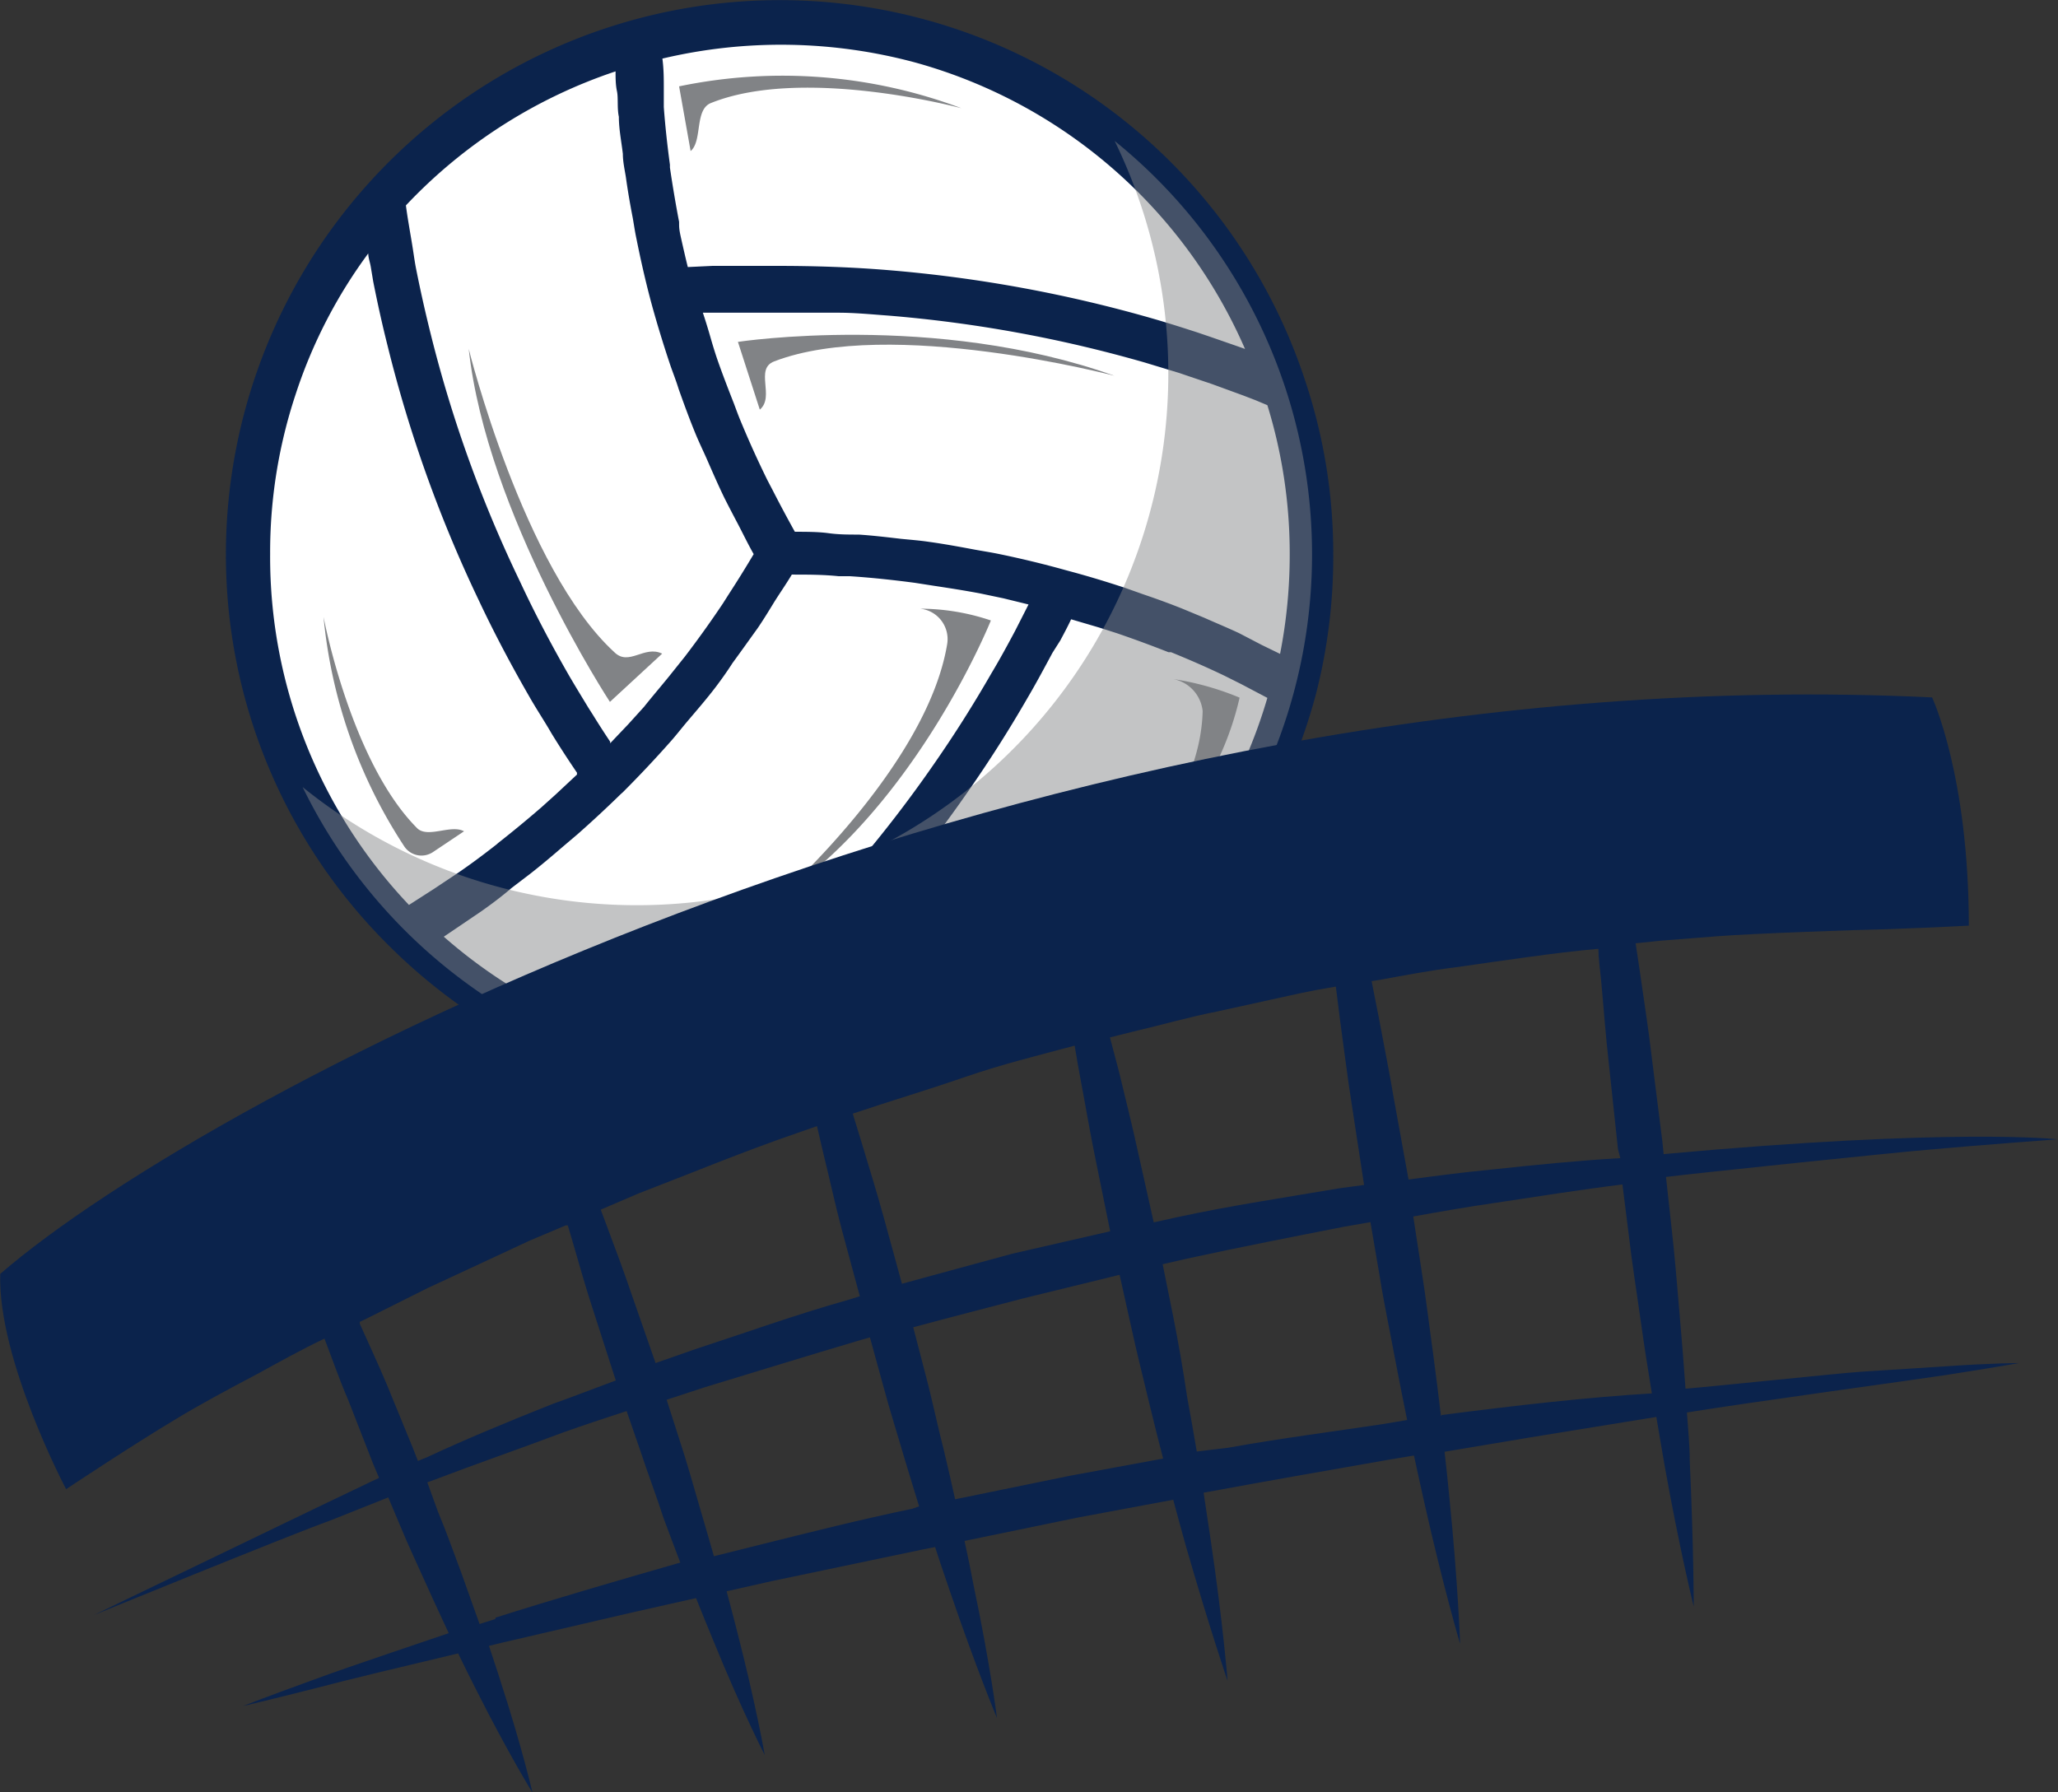 <svg xmlns="http://www.w3.org/2000/svg" viewBox="0 0 87.46 76.17"><rect x="0" y="0" width="87.46" height="76.17" fill="#333333" stroke="none"/><defs><style>.cls-1{isolation:isolate;}.cls-2{fill:#fff;}.cls-3{fill:#0b234c;}.cls-4{fill:#818386;}.cls-5{opacity:0.48;mix-blend-mode:multiply;}</style></defs><title>palestra</title><g class="cls-1"><g id="Livello_2" data-name="Livello 2"><circle class="cls-2" cx="33.13" cy="23.53" r="22.59"/><path class="cls-3" d="M83.8,56.31A23.18,23.18,0,0,0,82.62,49h0A23.5,23.5,0,0,0,54,33.64h0a23.53,23.53,0,0,0-11.26,7h0a23.57,23.57,0,0,0-6,15.66,23.39,23.39,0,0,0,7.06,16.8h0a23.52,23.52,0,0,0,11.62,6.24h0a24.74,24.74,0,0,0,4.84.49,24.44,24.44,0,0,0,4.83-.49,23.63,23.63,0,0,0,18-17.16h0A23.52,23.52,0,0,0,83.8,56.31Zm-4,3.38c-0.49-.23-1-0.44-1.47-0.65l-0.94-.39c-0.55-.22-1.1-0.42-1.66-0.61l-0.79-.28c-0.82-.27-1.65-0.52-2.48-0.74h0q-1.43-.4-2.89-0.7c-0.34-.07-0.68-0.12-1-0.18-0.64-.12-1.29-0.24-1.94-0.33-0.4-.06-0.8-0.09-1.2-0.13-0.6-.07-1.19-0.14-1.79-0.18-0.43,0-.86,0-1.29-0.06s-1-.06-1.43-0.06q-0.49-.88-0.95-1.78l-0.22-.42q-0.61-1.24-1.14-2.52c-0.1-.24-0.19-0.49-0.28-0.73-0.24-.61-0.48-1.23-0.7-1.86-0.11-.32-0.21-0.65-0.31-1s-0.21-.7-0.31-1l0.61,0,0.87,0,1.27,0h0.89l1.33,0,0.79,0c0.7,0,1.4.07,2.09,0.12a55.91,55.91,0,0,1,10.94,2l1.45,0.44,0.44,0.15,0.95,0.32,0.52,0.19,0.82,0.3,0.52,0.2L81,50a21.37,21.37,0,0,1,.95,6.34,21.87,21.87,0,0,1-.41,4.23l-0.78-.38ZM66.05,35.44a21.55,21.55,0,0,1,14,12.17l-0.31-.11-1.21-.42L78,46.9c-0.59-.19-1.18-0.38-1.8-0.56a57.8,57.8,0,0,0-11.32-2.08c-1.56-.13-3.15-0.18-4.74-0.18-0.7,0-1.4,0-2.09,0l-0.63,0-1.05.05c-0.1-.4-0.19-0.8-0.28-1.2S56,42.47,56,42.21q-0.22-1.15-.39-2.31l0-.12c-0.11-.82-0.2-1.63-0.26-2.45,0-.25,0-0.51,0-0.76,0-.43,0-0.86-0.06-1.3A21.9,21.9,0,0,1,66.05,35.44Zm-12.75.37c0,0.28,0,.57.06,0.85s0,0.72.08,1.08c0,0.53.11,1.06,0.17,1.58,0,0.34.08,0.68,0.13,1,0.08,0.58.18,1.15,0.29,1.72,0.05,0.28.09,0.57,0.15,0.85,0.17,0.85.36,1.7,0.58,2.54s0.55,1.93.87,2.88c0.11,0.32.24,0.64,0.35,1,0.22,0.62.45,1.25,0.7,1.86,0.15,0.37.33,0.74,0.49,1.1,0.24,0.55.48,1.1,0.74,1.64,0.19,0.38.39,0.76,0.59,1.14s0.43,0.86.67,1.28q-0.51.86-1.05,1.69l-0.26.41q-0.77,1.15-1.61,2.25c-0.16.2-.32,0.4-0.48,0.6-0.41.52-.83,1-1.26,1.54l-0.67.74-0.77.81,0-.07c-0.24-.36-0.48-0.73-0.72-1.12l-0.21-.33c-0.26-.43-0.53-0.87-0.8-1.33-0.76-1.32-1.46-2.65-2.09-4A54.51,54.51,0,0,1,45.45,47q-0.36-1.44-.64-2.86c-0.06-.32-0.1-0.64-0.16-1-0.09-.55-0.19-1.09-0.26-1.63A21.68,21.68,0,0,1,53.31,35.81ZM38.62,56.31a21.32,21.32,0,0,1,1.08-6.76,21.07,21.07,0,0,1,3.09-6c0,0.19.08,0.39,0.11,0.59L43,44.74c0.18,0.91.38,1.82,0.61,2.73A56.4,56.4,0,0,0,47.5,58.32c0.64,1.36,1.37,2.74,2.16,4.11,0.31,0.54.62,1,.93,1.54l0.18,0.29q0.44,0.7.89,1.36l0,0.08-0.91.85-0.6.54q-0.9.78-1.83,1.51l-0.08.07c-0.65.51-1.31,1-2,1.45l-0.66.44-1.06.68A21.5,21.5,0,0,1,38.62,56.31Zm8.09,15.8,0.87-.59c0.44-.31.87-0.63,1.3-1l0.8-.61c0.46-.36.91-0.74,1.35-1.12l0.66-.56q0.94-.83,1.83-1.7l0.09-.08h0q1.06-1.06,2.05-2.18c0.22-.25.43-0.52,0.64-0.77,0.43-.51.86-1,1.27-1.54,0.24-.32.47-0.64,0.7-1,0.36-.49.72-1,1.06-1.47,0.24-.35.46-0.71,0.68-1.07s0.53-.8.78-1.22c0.67,0,1.34,0,2,.07l0.48,0c0.92,0.06,1.84.16,2.75,0.28l0.77,0.12c0.66,0.1,1.31.2,2,.33l1,0.21,1.06,0.26-0.32.63-0.26.51c-0.32.6-.64,1.19-1,1.79-0.8,1.39-1.59,2.63-2.41,3.81a54.25,54.25,0,0,1-7.22,8.45q-0.5.49-1,1L58.25,75l-0.75.67L57.08,76l-0.7.59-0.5.4-0.51.41A21.6,21.6,0,0,1,46,72.59Zm28.71-.34a21.65,21.65,0,0,1-10.7,5.74,22.25,22.25,0,0,1-6.85.32l0.26-.23,1-.91,0.41-.36c0.45-.41.89-0.82,1.32-1.24a56.11,56.11,0,0,0,7.46-8.73c0.85-1.22,1.67-2.5,2.5-3.94,0.37-.63.71-1.27,1.05-1.9L72.2,60c0.16-.3.32-0.6,0.46-0.9l1.19,0.35,0.75,0.24q1.11,0.38,2.2.81l0.11,0c0.76,0.31,1.52.64,2.27,1l0.7,0.35L81,62.44A21.59,21.59,0,0,1,75.42,71.77Z" transform="translate(-27.14 -32.78)"/><path class="cls-4" d="M66.25,58.65a9.41,9.41,0,0,1,3,.5s-3.12,7.8-9,11.76c0,0,6.27-5.55,7.14-10.74A1.3,1.3,0,0,0,66.25,58.65Z" transform="translate(-27.14 -32.78)"/><path class="cls-4" d="M77,61.64a11.91,11.91,0,0,1,2.82.79,12.68,12.68,0,0,1-5.22,7.66S78.15,67,78.25,63A1.55,1.55,0,0,0,77,61.64Z" transform="translate(-27.14 -32.78)"/><path class="cls-4" d="M56.49,39.2L56,36.45A21.6,21.6,0,0,1,68,37.38s-6.71-1.81-10.65-.22C56.65,37.44,57,38.77,56.49,39.2Z" transform="translate(-27.14 -32.78)"/><path class="cls-4" d="M59.43,50.19L58.5,47.31s8.39-1.28,16,1.44c0,0-9.53-2.51-14.46-.61C59.2,48.46,60.08,49.64,59.43,50.19Z" transform="translate(-27.14 -32.78)"/><path class="cls-4" d="M46.86,68.11L45.53,69a0.88,0.88,0,0,1-1.23-.28A21.44,21.44,0,0,1,40.89,59s1.16,6.18,4,9C45.36,68.4,46.31,67.81,46.86,68.11Z" transform="translate(-27.14 -32.78)"/><path class="cls-4" d="M55.28,60.56l-2.22,2.05s-5.24-8-6-15c0,0,2.32,9.34,6.19,12.89C53.87,61.11,54.52,60.19,55.28,60.56Z" transform="translate(-27.14 -32.78)"/><g class="cls-5"><path class="cls-4" d="M74.51,38.77A22.59,22.59,0,0,1,40,66.23,22.59,22.59,0,1,0,74.51,38.77Z" transform="translate(-27.14 -32.78)"/></g><path class="cls-3" d="M112.95,90.71s-1.14,0-3.14.14l-3.6.23c-1,.07-6.21.62-7.44,0.72-0.07-1-.16-2.13-0.26-3.26s-0.19-2.34-.33-3.55L97.94,82.8c1.17-.15,10.13-1.08,11.18-1.16,2.08-.19,5.47-0.44,5.47-0.44s-4.42-.5-16.75.63l-0.05-.51-0.46-3.65c-0.14-1.21-.33-2.39-0.49-3.53-0.06-.43-0.13-0.85-0.19-1.27l1.05-.11,2.43-.19c1.52-.12,6.12-0.28,7.22-0.3,2.2-.08,3.46-0.15,3.46-0.15,0-6.37-1.56-9.7-1.56-9.7-38-1.82-73.2,16.79-82.1,24.5-0.11,3.65,2.8,9.15,2.8,9.15s2.79-1.86,4.7-3c0.94-.57,2.12-1.21,3.47-1.92,0.86-.47,1.8-1,2.81-1.48,0.32,0.84.62,1.71,1,2.59L43,95l0.25,0.59-0.34.16-2.09,1-9.69,4.67s8.62-3.52,10-4l2.51-1,0.51,1.21c0.36,0.88.77,1.73,1.14,2.56s0.62,1.34.92,2l-2.39.81c-1.32.45-2.47,0.84-3.41,1.19-1.88.68-2.95,1.1-2.95,1.1s1.12-.26,3.05-0.75c1.55-.41,3.63-0.9,6.1-1.49,0.28,0.58.56,1.14,0.82,1.65,1.31,2.6,2.34,4.27,2.34,4.27s-0.44-1.91-1.34-4.68c-0.15-.49-0.33-1-0.51-1.56l0.62-.15,5.38-1.25,2.8-.63c0.25,0.62.49,1.22,0.72,1.77,1.22,3,2.2,4.9,2.2,4.9s-0.37-2.13-1.17-5.24c-0.14-.54-0.29-1.13-0.45-1.72l1.91-.43,6.44-1.35,0.51-.1c0.21,0.66.43,1.29,0.63,1.88,1.11,3.26,2,5.39,2,5.39s-0.29-2.3-1-5.67c-0.11-.59-0.24-1.22-0.38-1.86l4.85-1L77,96.52c0.18,0.68.36,1.33,0.53,1.94,1,3.48,1.78,5.76,1.78,5.76s-0.19-2.42-.72-6c-0.09-.62-0.19-1.28-0.3-2,2.66-.49,5.28-0.95,7.8-1.39l1.14-.19c0.15,0.68.29,1.35,0.44,2,0.81,3.61,1.52,6,1.52,6s-0.08-2.48-.45-6.16c-0.06-.63-0.13-1.31-0.21-2l3.64-.61L97.53,93c0.12,0.69.23,1.35,0.34,2,0.65,3.65,1.25,6.06,1.25,6.06s0-2.49-.17-6.19c0-.65-0.07-1.34-0.12-2.06,2.86-.46,9.27-1.33,11-1.59C111.82,90.91,112.95,90.71,112.95,90.71ZM63.38,80.11c1.57-.53,3.16-1,4.75-1.55s3.12-.92,4.68-1.34c0.08,0.49.17,1,.26,1.48,0.21,1.11.4,2.26,0.64,3.41l0.61,3-4.15.95c-1.57.43-3.14,0.85-4.7,1.28L64.7,84.53c-0.3-1.09-.63-2.15-0.94-3.18Zm0.3,7.76L63.27,88c-2.28.64-4.47,1.43-6.61,2.13L55,90.71l-1-2.87c-0.34-1-.71-2-1.05-2.9l-0.28-.75,1.61-.69c2.19-.84,4.42-1.77,6.75-2.57l0.83-.29,0.27,1.16c0.25,1,.49,2.13.78,3.22Zm10.63-11,1-.25c1.2-.28,2.37-0.62,3.55-0.85L82.36,75c0.52-.11,1-0.2,1.55-0.29,0.06,0.5.13,1,.19,1.51,0.16,1.14.3,2.33,0.49,3.52l0.52,3.4-1.1.15c-2.22.38-4.53,0.72-6.84,1.22l-1,.22-0.67-3c-0.25-1.16-.54-2.28-0.8-3.38Zm-29.41,18-0.21-.54L43.57,91.6c-0.37-.88-0.77-1.73-1.14-2.56l0-.08,0.27-.13,2.62-1.31,2.84-1.32,1.48-.69,1.54-.65,0.09,0,0.19,0.64c0.29,1,.57,2,0.9,3l0.95,2.95c-0.92.34-1.82,0.69-2.69,1-1.92.76-3.72,1.51-5.35,2.27Zm3.29,6.72-0.67.21q-0.36-1-.77-2.16c-0.32-.85-0.63-1.74-1-2.62L45.3,95.78l0.33-.12c1.67-.64,3.5-1.27,5.44-2,0.87-.31,1.78-0.61,2.7-0.91l0.57,1.65c0.33,1,.71,2,1,2.9,0.24,0.65.48,1.28,0.71,1.89C53.23,100,50.56,100.78,48.2,101.53Zm17.73-4.69c-2.21.46-4.35,1-6.44,1.52l-2,.5c-0.19-.66-0.38-1.33-0.58-2-0.29-1-.57-2-0.9-3l-0.53-1.65,1.65-.54c2.14-.65,4.34-1.33,6.6-2l0.39-.11,0.55,2c0.29,1.09.63,2.15,0.93,3.18,0.2,0.68.41,1.34,0.61,2Zm6.69-1.4-4.88,1c-0.15-.68-0.31-1.38-0.48-2.09-0.26-1-.49-2.13-0.78-3.22l-0.52-2c1.55-.42,3.12-0.82,4.68-1.23l4.09-1,0.49,2.2c0.25,1.16.54,2.28,0.8,3.38,0.19,0.77.37,1.51,0.56,2.23Zm13.26-2.19c-2.12.32-4.32,0.6-6.54,1L78,94.47c-0.13-.75-0.26-1.52-0.41-2.32C77.42,91,77.23,89.9,77,88.74l-0.45-2.23,1-.23c2.29-.5,4.55-0.94,6.74-1.37l1.09-.19L85.77,87c0.19,1.2.44,2.36,0.65,3.5,0.17,0.91.35,1.78,0.52,2.63Zm0.51-13.81c-0.2-1.2-.44-2.36-0.65-3.5-0.1-.52-0.2-1-0.3-1.52l0.31-.05c1.11-.2,2.19-0.41,3.26-0.54,2.13-.3,4.14-0.61,6-0.78h0.07c0,0.43.07,0.86,0.11,1.3,0.11,1.15.19,2.34,0.33,3.55l0.39,3.66L96,82c-1.72.1-3.56,0.28-5.51,0.49-1.13.11-2.3,0.26-3.49,0.42Zm2,13.48c-0.1-.87-0.22-1.77-0.34-2.7-0.16-1.14-.3-2.33-0.49-3.52l-0.35-2.28c1.17-.21,2.32-0.41,3.43-0.57,1.93-.29,3.75-0.58,5.46-0.79l0.27,2.15c0.14,1.21.33,2.39,0.49,3.53s0.32,2.18.49,3.2C94.66,92.16,91.63,92.5,88.4,92.92Z" transform="translate(-27.14 -32.78)"/></g></g></svg>